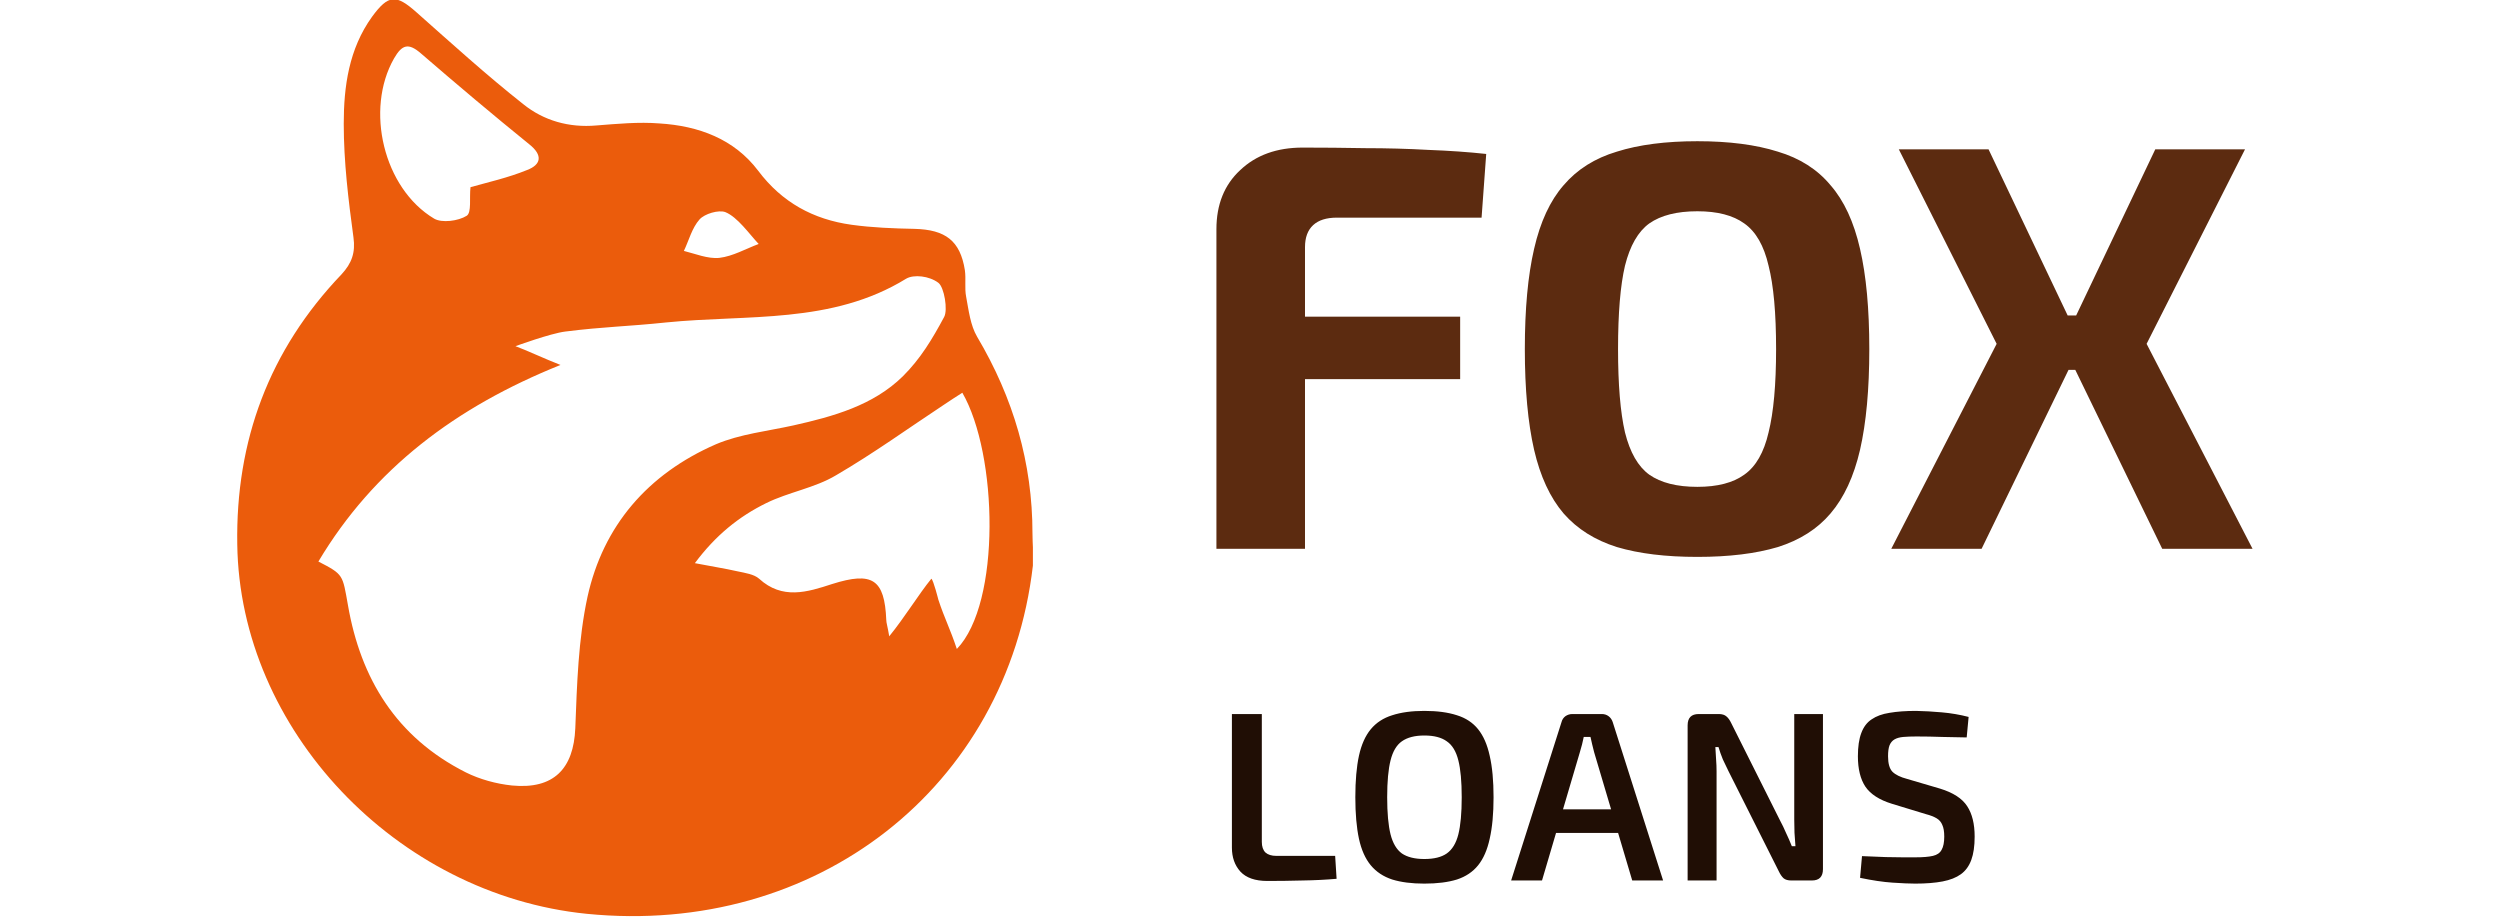 <svg width="120" height="44" viewBox="0 0 168 76" fill="none" xmlns="http://www.w3.org/2000/svg">
<g clip-path="url(#clip0_8_4)">
<path d="M65.965 44.218C65.965 38.39 64.388 33.002 61.376 27.92C60.815 26.971 60.675 25.717 60.465 24.599C60.325 23.888 60.465 23.142 60.36 22.397C59.974 19.957 58.748 19.042 56.191 18.975C54.44 18.941 52.688 18.873 50.971 18.636C47.783 18.195 45.191 16.772 43.229 14.163C41.233 11.52 38.29 10.436 35.032 10.233C33.315 10.097 31.529 10.267 29.812 10.402C27.535 10.605 25.433 9.996 23.752 8.64C20.704 6.235 17.796 3.592 14.889 1.016C13.207 -0.474 12.576 -0.474 11.21 1.389C9.283 4.066 8.863 7.183 8.863 10.267C8.863 13.418 9.248 16.569 9.669 19.686C9.844 20.94 9.529 21.821 8.688 22.736C2.662 29.038 -0.105 36.56 0.035 45.132C0.245 60.481 13.207 74.17 29.006 75.763C48.029 77.66 63.863 65.293 66 46.894C66.07 46.047 65.965 45.132 65.965 44.218ZM26.834 30.258C25.608 29.783 23.941 29.007 23.1 28.702C23.1 28.702 25.988 27.645 27.225 27.489C30.448 27.083 32.369 27.073 35.592 26.734C42.319 26.056 49.325 26.903 55.49 23.108C56.121 22.736 57.404 22.871 58.163 23.447C58.653 23.82 58.959 25.701 58.643 26.277C57.662 28.106 56.681 29.749 55.21 31.206C52.758 33.612 49.465 34.527 46.137 35.272C44 35.747 41.723 35.984 39.726 36.831C34.051 39.304 30.373 43.608 29.076 49.469C28.306 53.027 28.201 56.721 28.061 60.38C27.92 63.734 26.274 65.462 22.806 65.124C21.51 64.988 20.143 64.615 18.987 64.039C13.207 61.125 10.264 56.246 9.213 50.181C8.758 47.64 8.863 47.64 6.761 46.556C11.35 38.864 18.146 33.748 26.834 30.258ZM54.089 52.756C53.949 51.909 53.844 51.638 53.844 51.401C53.704 48.013 52.688 47.369 49.36 48.419C47.293 49.097 45.226 49.74 43.299 47.979C42.879 47.606 42.143 47.504 41.513 47.369C40.462 47.132 39.376 46.962 37.974 46.691C39.691 44.387 41.618 42.828 43.895 41.71C45.752 40.795 47.924 40.456 49.675 39.406C52.758 37.61 55.666 35.51 58.643 33.544C59.134 33.206 59.624 32.901 60.15 32.562C63.092 37.644 63.373 50.012 59.694 53.806C59.134 52.112 58.688 51.316 58.163 49.723C58.163 49.723 57.758 48.114 57.583 47.979C56.532 49.266 55.385 51.164 54.089 52.756ZM19.373 15.518C19.267 16.399 19.478 17.619 19.057 17.89C18.357 18.331 16.99 18.5 16.36 18.128C12.156 15.62 10.615 9.081 13.032 4.845C13.697 3.693 14.223 3.524 15.274 4.439C18.217 6.98 21.229 9.521 24.242 11.961C25.398 12.876 25.223 13.655 24.067 14.095C22.49 14.739 20.809 15.112 19.373 15.518ZM43.264 20.228C42.178 20.635 41.127 21.245 40.006 21.38C39.06 21.482 37.95 21.021 37.064 20.804C37.484 19.923 37.729 18.907 38.36 18.195C38.78 17.721 39.936 17.382 40.497 17.585C41.513 17.992 42.487 19.404 43.264 20.228Z" fill="#EB5C0C"/>
</g>
<path d="M88.368 12.236C90.064 12.236 91.792 12.252 93.552 12.284C95.344 12.284 97.088 12.332 98.784 12.428C100.512 12.492 102.112 12.604 103.584 12.764L103.2 18.044H91.2C90.336 18.044 89.68 18.252 89.232 18.668C88.784 19.084 88.56 19.692 88.56 20.492V45.5H81.216V19.004C81.216 16.956 81.872 15.324 83.184 14.108C84.496 12.86 86.224 12.236 88.368 12.236ZM82.08 26.252H101.424V31.436H82.08V26.252ZM121.09 11.708C123.714 11.708 125.938 11.996 127.762 12.572C129.586 13.116 131.042 14.044 132.13 15.356C133.25 16.636 134.066 18.396 134.578 20.636C135.09 22.844 135.346 25.612 135.346 28.94C135.346 32.268 135.09 35.052 134.578 37.292C134.066 39.5 133.25 41.26 132.13 42.572C131.042 43.852 129.586 44.78 127.762 45.356C125.938 45.9 123.714 46.172 121.09 46.172C118.466 46.172 116.242 45.9 114.418 45.356C112.594 44.78 111.122 43.852 110.002 42.572C108.882 41.26 108.066 39.5 107.554 37.292C107.042 35.052 106.786 32.268 106.786 28.94C106.786 25.612 107.042 22.844 107.554 20.636C108.066 18.396 108.882 16.636 110.002 15.356C111.122 14.044 112.594 13.116 114.418 12.572C116.242 11.996 118.466 11.708 121.09 11.708ZM121.09 17.516C119.394 17.516 118.066 17.852 117.106 18.524C116.178 19.196 115.506 20.364 115.09 22.028C114.706 23.66 114.514 25.964 114.514 28.94C114.514 31.884 114.706 34.188 115.09 35.852C115.506 37.516 116.178 38.684 117.106 39.356C118.066 40.028 119.394 40.364 121.09 40.364C122.754 40.364 124.05 40.028 124.978 39.356C125.938 38.684 126.61 37.516 126.994 35.852C127.41 34.188 127.618 31.884 127.618 28.94C127.618 25.964 127.41 23.66 126.994 22.028C126.61 20.364 125.938 19.196 124.978 18.524C124.05 17.852 122.754 17.516 121.09 17.516ZM166.496 12.38L158.336 28.508L167.12 45.5H159.632L151.376 28.508L159.056 12.38H166.496ZM145.232 12.38L152.912 28.508L144.656 45.5H137.168L145.904 28.508L137.792 12.38H145.232ZM155.696 26.156V30.668H148.16V26.156H155.696Z" fill="#5C2B10"/>
<path d="M84.98 59.2V69.8C84.98 70.187 85.08 70.48 85.28 70.68C85.493 70.867 85.793 70.96 86.18 70.96H91.06L91.18 72.86C90.273 72.94 89.327 72.987 88.34 73C87.367 73.027 86.4 73.04 85.44 73.04C84.427 73.04 83.68 72.78 83.2 72.26C82.733 71.74 82.5 71.08 82.5 70.28V59.2H84.98ZM98.453 58.94C99.52 58.94 100.42 59.06 101.153 59.3C101.887 59.527 102.473 59.913 102.913 60.46C103.353 61.007 103.673 61.74 103.873 62.66C104.087 63.58 104.193 64.727 104.193 66.1C104.193 67.46 104.087 68.607 103.873 69.54C103.673 70.46 103.353 71.193 102.913 71.74C102.473 72.287 101.887 72.68 101.153 72.92C100.42 73.147 99.52 73.26 98.453 73.26C97.413 73.26 96.527 73.147 95.793 72.92C95.06 72.68 94.467 72.287 94.013 71.74C93.56 71.193 93.233 70.46 93.033 69.54C92.833 68.607 92.733 67.46 92.733 66.1C92.733 64.727 92.833 63.58 93.033 62.66C93.233 61.74 93.56 61.007 94.013 60.46C94.467 59.913 95.06 59.527 95.793 59.3C96.527 59.06 97.413 58.94 98.453 58.94ZM98.453 60.98C97.667 60.98 97.047 61.14 96.593 61.46C96.153 61.767 95.84 62.293 95.653 63.04C95.467 63.773 95.373 64.793 95.373 66.1C95.373 67.407 95.467 68.433 95.653 69.18C95.84 69.913 96.153 70.44 96.593 70.76C97.047 71.067 97.667 71.22 98.453 71.22C99.253 71.22 99.873 71.067 100.313 70.76C100.767 70.44 101.087 69.913 101.273 69.18C101.46 68.433 101.553 67.407 101.553 66.1C101.553 64.793 101.46 63.773 101.273 63.04C101.087 62.293 100.767 61.767 100.313 61.46C99.873 61.14 99.253 60.98 98.453 60.98ZM113.17 59.2C113.383 59.2 113.57 59.26 113.73 59.38C113.89 59.5 114.003 59.66 114.07 59.86L118.25 73H115.69L112.53 62.36C112.477 62.147 112.423 61.933 112.37 61.72C112.317 61.507 112.27 61.3 112.23 61.1H111.67C111.63 61.3 111.583 61.507 111.53 61.72C111.477 61.933 111.417 62.147 111.35 62.36L108.21 73H105.65L109.83 59.86C109.883 59.66 109.99 59.5 110.15 59.38C110.323 59.26 110.517 59.2 110.73 59.2H113.17ZM115.49 67.1V69.06H108.39V67.1H115.49ZM131.503 59.2V72.06C131.503 72.687 131.196 73 130.583 73H128.883C128.603 73 128.39 72.94 128.243 72.82C128.096 72.687 127.963 72.493 127.843 72.24L123.663 63.92C123.516 63.627 123.363 63.307 123.203 62.96C123.056 62.6 122.936 62.26 122.843 61.94H122.583C122.61 62.273 122.63 62.613 122.643 62.96C122.67 63.293 122.683 63.627 122.683 63.96V73H120.283V60.14C120.283 59.513 120.59 59.2 121.203 59.2H122.863C123.143 59.2 123.356 59.267 123.503 59.4C123.65 59.52 123.783 59.707 123.903 59.96L127.963 68.06C128.123 68.353 128.283 68.687 128.443 69.06C128.616 69.42 128.776 69.787 128.923 70.16H129.223C129.196 69.773 129.17 69.4 129.143 69.04C129.13 68.667 129.123 68.3 129.123 67.94V59.2H131.503ZM139.22 58.94C139.9 58.953 140.613 58.993 141.36 59.06C142.12 59.127 142.86 59.253 143.58 59.44L143.42 61.14C142.847 61.127 142.18 61.113 141.42 61.1C140.673 61.073 139.953 61.06 139.26 61.06C138.833 61.06 138.467 61.073 138.16 61.1C137.867 61.127 137.627 61.193 137.44 61.3C137.253 61.407 137.113 61.573 137.02 61.8C136.94 62.013 136.9 62.313 136.9 62.7C136.9 63.3 137.02 63.727 137.26 63.98C137.513 64.233 137.92 64.433 138.48 64.58L141.2 65.38C142.293 65.713 143.047 66.2 143.46 66.84C143.873 67.467 144.08 68.307 144.08 69.36C144.08 70.147 143.987 70.793 143.8 71.3C143.613 71.807 143.327 72.2 142.94 72.48C142.553 72.76 142.047 72.96 141.42 73.08C140.793 73.2 140.04 73.26 139.16 73.26C138.707 73.26 138.08 73.233 137.28 73.18C136.493 73.127 135.593 72.993 134.58 72.78L134.74 70.98C135.527 71.007 136.187 71.033 136.72 71.06C137.253 71.073 137.713 71.08 138.1 71.08C138.487 71.08 138.847 71.08 139.18 71.08C139.793 71.08 140.273 71.04 140.62 70.96C140.967 70.88 141.207 70.713 141.34 70.46C141.487 70.207 141.56 69.84 141.56 69.36C141.56 68.947 141.507 68.627 141.4 68.4C141.307 68.16 141.147 67.973 140.92 67.84C140.693 67.707 140.4 67.593 140.04 67.5L137.22 66.64C136.18 66.32 135.447 65.847 135.02 65.22C134.607 64.593 134.4 63.753 134.4 62.7C134.4 61.913 134.493 61.273 134.68 60.78C134.867 60.273 135.153 59.893 135.54 59.64C135.927 59.373 136.42 59.193 137.02 59.1C137.633 58.993 138.367 58.94 139.22 58.94Z" fill="#200E05"/>
<defs>
<clipPath id="clip0_8_4">
<rect width="66" height="76" fill="white" transform="matrix(-1 0 0 1 66 0)"/>
</clipPath>
</defs>
</svg>
